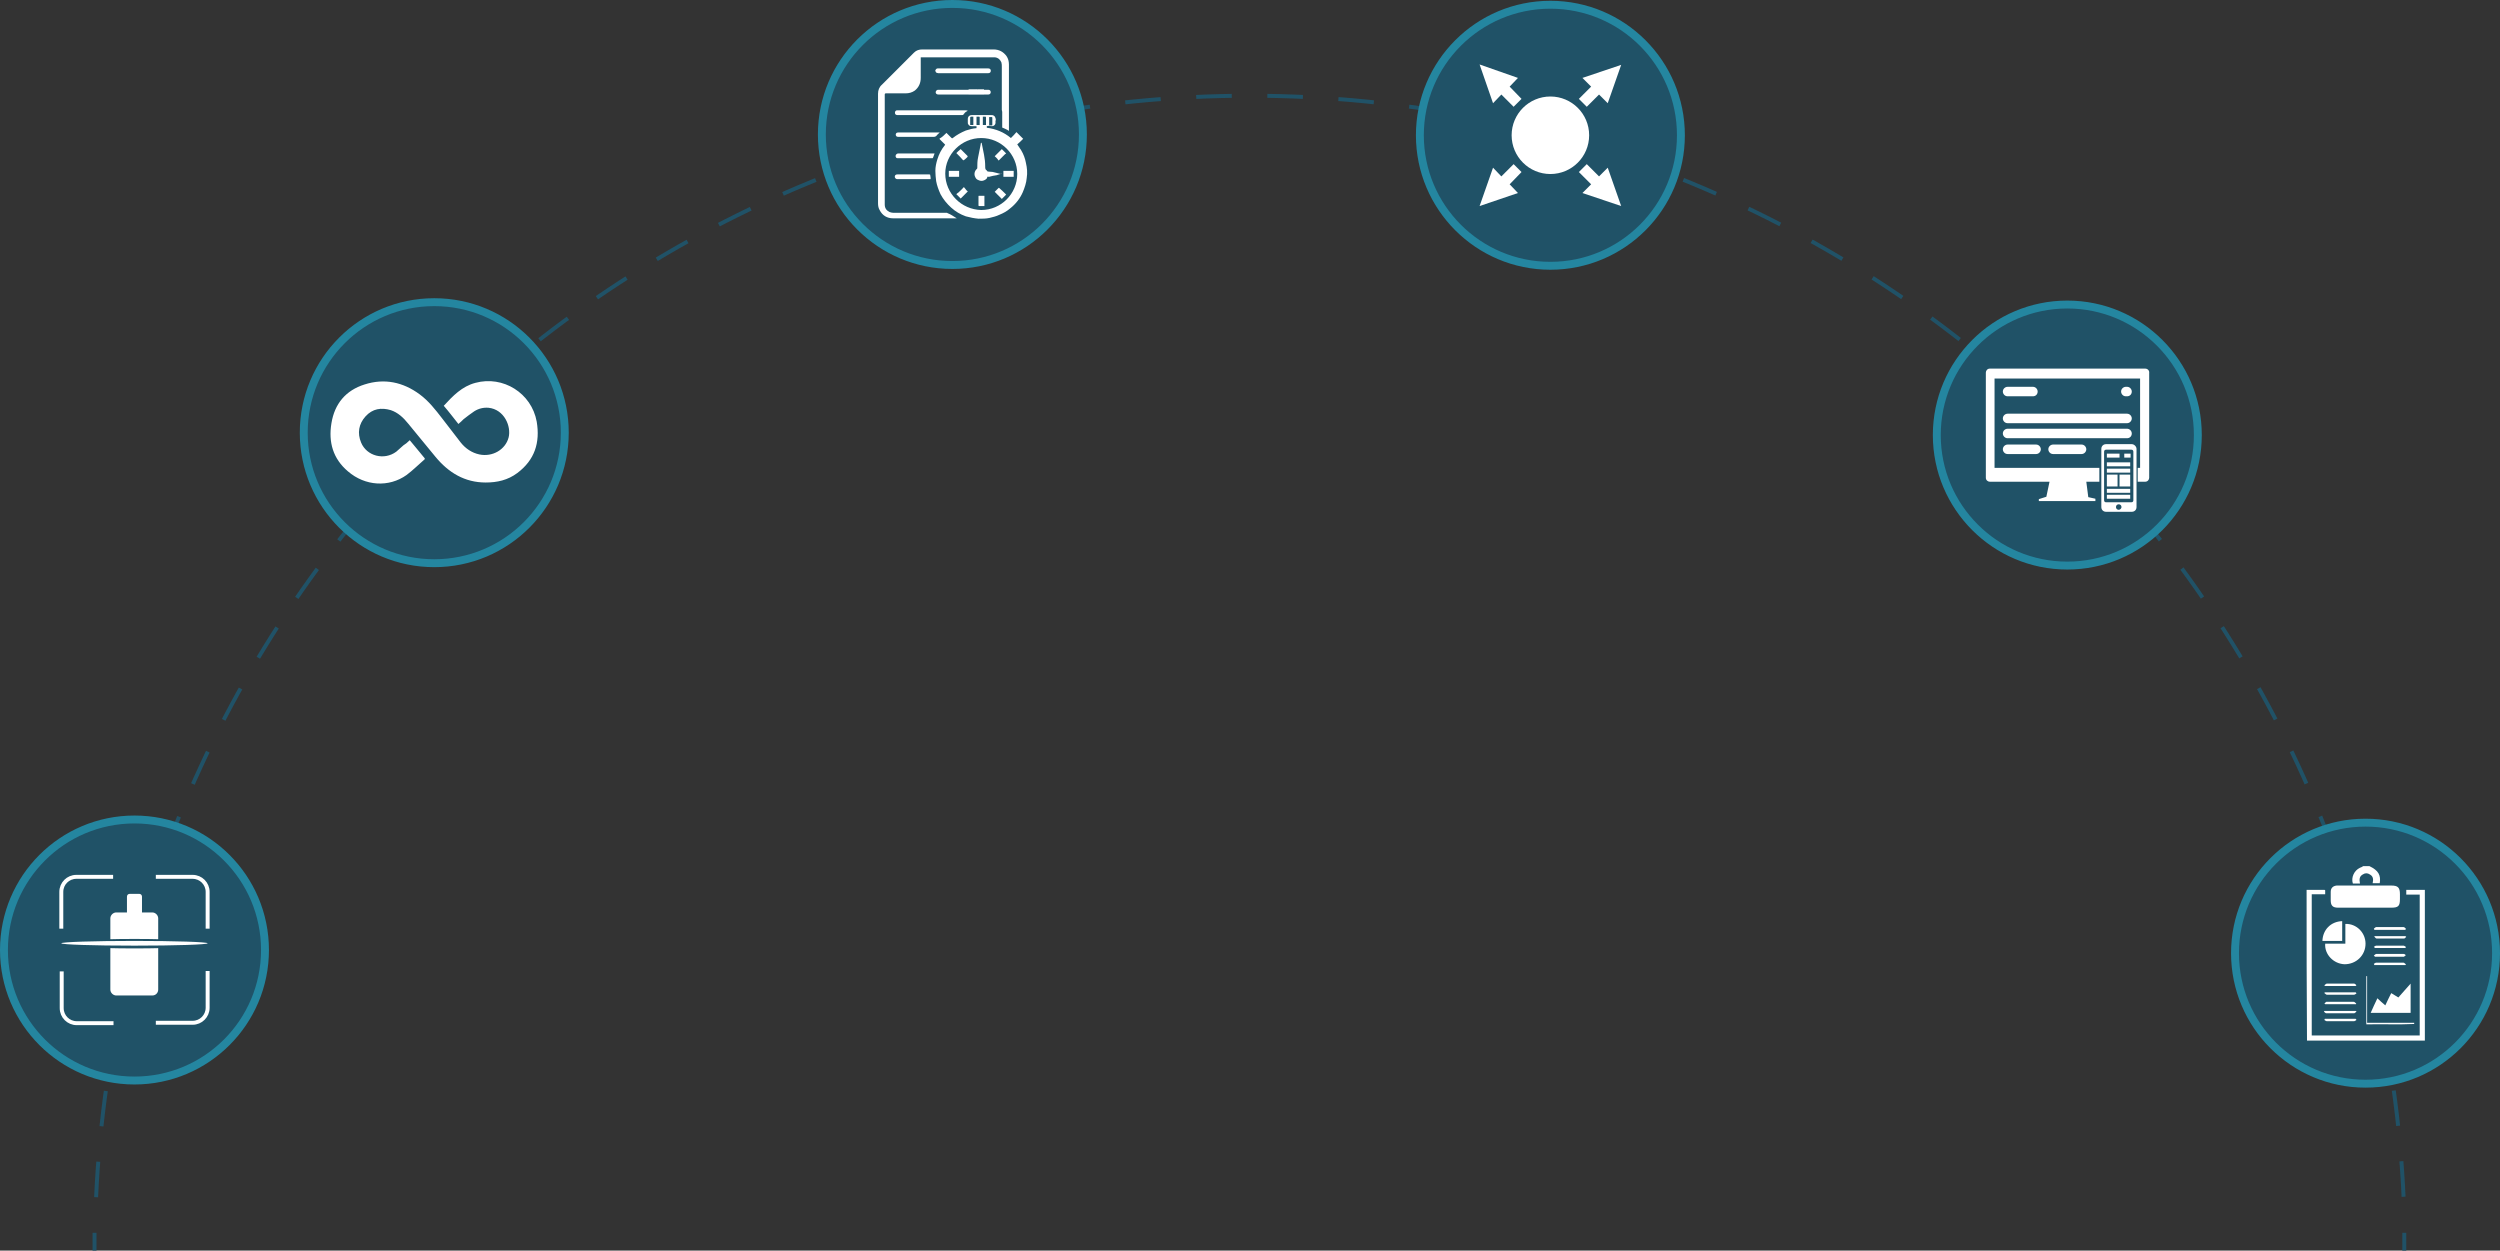 <!-- Generator: Adobe Illustrator 18.0.0, SVG Export Plug-In  -->
<svg version="1.1"
	 xmlns="http://www.w3.org/2000/svg" xmlns:xlink="http://www.w3.org/1999/xlink" xmlns:a="http://ns.adobe.com/AdobeSVGViewerExtensions/3.0/"
	 x="0px" y="0px" width="632.1px" height="316.2px" viewBox="0 0 632.1 316.2" enable-background="new 0 0 632.1 316.2"
	 xml:space="preserve">
<rect x="0" y="0" width="632.1" height="316.2" fill="#333333" stroke="none"/>
<defs>
</defs>
<g>
	<g>
		<g>
			<path fill="none" stroke="#205267" stroke-miterlimit="10" d="M23.9,316.2c0-1.5,0-3,0-4.5"/>
			<path fill="none" stroke="#205267" stroke-miterlimit="10" stroke-dasharray="8.994,8.994" d="M24.3,302.7
				c7-155,134.9-278.5,291.7-278.5c158.3,0,287.1,125.9,291.9,283"/>
			<path fill="none" stroke="#205267" stroke-miterlimit="10" d="M607.9,311.7c0,1.5,0,3,0,4.5"/>
		</g>
	</g>
	<circle fill="#205267" stroke="#2486A0" stroke-width="2" stroke-miterlimit="10" cx="240.8" cy="34" r="33"/>
	<circle fill="#205267" stroke="#2486A0" stroke-width="2" stroke-miterlimit="10" cx="34" cy="240.2" r="33"/>
	<circle fill="#205267" stroke="#2486A0" stroke-width="2" stroke-miterlimit="10" cx="109.8" cy="109.4" r="33"/>
	<circle fill="#205267" stroke="#2486A0" stroke-width="2" stroke-miterlimit="10" cx="392" cy="34.2" r="33"/>
	<circle fill="#205267" stroke="#2486A0" stroke-width="2" stroke-miterlimit="10" cx="522.7" cy="110" r="33"/>
	<circle fill="#205267" stroke="#2486A0" stroke-width="2" stroke-miterlimit="10" cx="598.1" cy="241" r="33"/>
	<g>
		<path fill="#FFFFFF" d="M103.6,111.3c1.3,1.6,2.6,3.1,3.8,4.6c0,0.1,0,0.2,0,0.2c-1.5,1.3-3,2.8-4.6,4c-4.5,3.2-10.5,2.8-14.8-0.9
			c-3.8-3.2-5-7.4-4.2-12.2c0.8-4.9,3.6-8.3,8.4-9.8c5-1.6,9.7-0.6,13.9,2.5c2.3,1.7,4,3.9,5.7,6.1c1.6,2,3.1,4.1,4.7,6.1
			c1.2,1.5,2.8,2.6,4.7,3c3.3,0.7,6.6-1.2,7.4-4.3c0.7-2.8-1.1-7.1-5.1-7.5c-1.3-0.1-2.5,0.2-3.6,0.9c-0.9,0.6-1.8,1.3-2.7,2
			c-0.4,0.4-0.8,0.8-1.3,1.2c-1.2-1.5-2.4-3.1-3.7-4.6c2.3-2.5,4.6-4.9,8-5.8c7-1.9,14.2,2.6,15.5,9.8c0.9,5.3-0.5,9.7-4.9,13
			c-2.4,1.8-5.1,2.4-8,2.4c-5.3,0-9.4-2.5-12.7-6.5c-2.3-2.8-4.6-5.6-6.9-8.4c-1.2-1.5-2.6-2.8-4.4-3.4c-2.4-0.7-4.6-0.4-6.4,1.6
			c-1.7,1.9-2.1,4.2-1.1,6.6c1.4,3.4,5.8,4.6,8.9,2.3c0.6-0.5,1.2-1.1,1.8-1.6C102.5,112.3,103,111.9,103.6,111.3z"/>
	</g>
	<g>
		<path fill="none" stroke="#FFFFFF" stroke-miterlimit="10" d="M15.5,234.8v-9.3c0-2.1,1.7-3.8,3.8-3.8h9.3"/>
		<path fill="none" stroke="#FFFFFF" stroke-miterlimit="10" d="M52.5,245.5v9.3c0,2.1-1.7,3.8-3.8,3.8h-9.3"/>
		<path fill="none" stroke="#FFFFFF" stroke-miterlimit="10" d="M39.4,221.7h9.3c2.1,0,3.8,1.7,3.8,3.8v9.3"/>
		<path fill="none" stroke="#FFFFFF" stroke-miterlimit="10" d="M28.7,258.7h-9.3c-2.1,0-3.8-1.7-3.8-3.8v-9.3"/>
	</g>
	<path fill="#FFFFFF" d="M38.5,251.7h-9.1c-0.8,0-1.5-0.7-1.5-1.5v-18c0-0.8,0.7-1.5,1.5-1.5h9.1c0.8,0,1.5,0.7,1.5,1.5v18
		C40,251,39.4,251.7,38.5,251.7z"/>
	<path fill="#FFFFFF" d="M35.2,232.8h-2.4c-0.4,0-0.7-0.3-0.7-0.7v-5.4c0-0.4,0.3-0.7,0.7-0.7h2.4c0.4,0,0.7,0.3,0.7,0.7v5.4
		C35.9,232.5,35.6,232.8,35.2,232.8z"/>
	<ellipse fill="#205267" cx="34" cy="238.6" rx="18.5" ry="1.2"/>
	<ellipse fill="#FFFFFF" cx="34" cy="238.5" rx="18.5" ry="0.6"/>
	<g>
		<path fill="#FFFFFF" d="M241.9,55.2c-0.1,0-0.1,0-0.2,0c-5.3,0-10.6,0-15.9,0c-1.5,0-2.7-0.7-3.4-2.1c-0.3-0.5-0.4-1.1-0.4-1.7
			c0-2.4,0-4.7,0-7.1c0-6.9,0-13.7,0-20.6c0-0.9,0.3-1.7,1-2.3c2.7-2.7,5.4-5.4,8.1-8.1c0.6-0.6,1.3-0.8,2.1-0.8c3.3,0,6.5,0,9.8,0
			c0.4,0,0.7,0,1.1,0c0.3,0,0.5,0,0.8,0c0.2,0,0.5,0,0.7,0c1.9,0,3.7,0,5.6,0c1.4,0,2.5,0.6,3.3,1.7c0.4,0.6,0.6,1.3,0.6,2.1
			c0,3.4,0,6.8,0,10.1c0,0.2,0,0.5,0,0.7c0,0.3,0,0.5,0,0.8c0,0.1,0,0.2,0,0.4c0,1.5,0,3,0,4.6c0,0.1,0,0.1,0,0.2
			c-0.3-0.2-0.6-0.4-0.9-0.5c-0.2-0.1-0.4-0.2-0.7-0.3c-0.1,0-0.1-0.1-0.1-0.2c0-0.9,0-1.8,0-2.7c0-0.2,0-0.3,0-0.5
			c0-0.1,0-0.1,0-0.2c0-0.1,0-0.2,0-0.3c0-0.1,0-0.1,0-0.1c0-0.2-0.1-0.4-0.1-0.5c0-3.6,0-7.3,0-10.9c0-0.4,0-0.7-0.1-1.1
			c-0.3-0.7-0.8-1.2-1.6-1.3c-0.2,0-0.3,0-0.5,0c-6,0-12,0-18,0c-0.1,0-0.2,0-0.3,0c0,0.1,0,0.2,0,0.3c0,1.6,0,3.3,0,4.9
			c0,1.3-0.5,2.4-1.5,3.2c-0.7,0.5-1.5,0.7-2.3,0.7c-1.7,0-3.3,0-5,0c-0.2,0-0.3,0.1-0.3,0.3c0,9.3,0,18.5,0,27.8
			c0,0.9,0.4,1.5,1.2,1.9c0.3,0.1,0.6,0.2,0.9,0.2c2.9,0,5.8,0,8.6,0c1.6,0,3.3,0,4.9,0c0.1,0,0.2,0,0.3,0.1
			C240.4,54.2,241.1,54.7,241.9,55.2z"/>
		<path fill="#FFFFFF" d="M239.3,33.6c0.4,0.4,0.9,0.9,1.3,1.3c0.1,0.1,0.2,0.1,0.3,0c1-0.8,2.1-1.4,3.3-1.9
			c0.9-0.3,1.7-0.5,2.7-0.6c0-0.2,0-0.3,0-0.5c-0.4,0-0.8,0-1.2,0c-0.4,0-0.7-0.1-0.9-0.5c-0.1-0.1-0.1-0.3-0.1-0.5
			c0-0.3,0-0.5,0-0.8c0-0.6,0.4-1,1-1c0.8,0,1.6,0,2.4,0c0.9,0,1.7,0,2.6,0c0.2,0,0.3,0,0.5,0.1c0.2,0.1,0.3,0.2,0.4,0.4
			c0.1,0.3,0.3,0.6,0.1,1c0,0.1,0,0.1,0,0.2c0.1,0.6-0.3,1.1-0.9,1.1c-0.2,0-0.4,0-0.6-0.1c0,0-0.1,0-0.1,0c-0.2,0-0.4,0.1-0.6,0.1
			c0,0.1,0,0.3,0,0.4c2.3,0.3,4.3,1.1,6.1,2.6c0.5-0.5,1-1,1.4-1.5c0.6,0.6,1.1,1.1,1.7,1.7c-0.5,0.5-1,1-1.5,1.4
			c0.3,0.5,0.7,1,1,1.5c0.6,1,1,2.1,1.2,3.2c0.3,1.3,0.4,2.5,0.2,3.8c-0.1,1.2-0.5,2.4-1,3.6c-0.7,1.6-1.8,3-3.2,4.1
			c-0.8,0.7-1.7,1.2-2.7,1.6c-0.8,0.4-1.7,0.6-2.5,0.8c-0.9,0.2-1.8,0.2-2.8,0.2c-1.1-0.1-2.1-0.3-3.2-0.6c-1.4-0.5-2.6-1.2-3.7-2.2
			c-1.1-1-2-2.1-2.7-3.4c-0.5-1.1-0.9-2.2-1.1-3.3c-0.1-0.9-0.2-1.7-0.2-2.6c0-1,0.2-1.9,0.5-2.9c0.4-1.3,1-2.5,1.9-3.6
			c0.1-0.1,0.1-0.1,0-0.2c-0.4-0.4-0.9-0.9-1.3-1.3c0,0-0.1-0.2,0-0.2C238.2,34.7,238.7,34.2,239.3,33.6
			C239.2,33.6,239.2,33.6,239.3,33.6z M257.2,44c0-5-4.1-9.1-9.1-9.1c-5,0-9.1,4.1-9.1,9c0,5,4.1,9.1,9.1,9.2
			C253.1,53.1,257.2,49,257.2,44z M250.1,29.6c0,0.7,0,1.3,0,2c0,0.1,0.1,0.1,0.2,0.1c0.2,0,0.4,0,0.6,0c0-0.4,0-0.8,0-1.1
			c0-0.1,0-0.1,0-0.2c0-0.2,0-0.4,0-0.7c0,0-0.1-0.1-0.1-0.1C250.5,29.6,250.3,29.6,250.1,29.6z M247.7,31.6c0-0.7,0-1.3,0-2
			c0,0-0.1-0.1-0.1-0.1c-0.2,0-0.4,0-0.7,0c0,0.7,0,1.4,0,2.1C247.2,31.6,247.4,31.6,247.7,31.6z M249.3,31.6c0-0.2,0-0.3,0-0.5
			c0-0.5,0-0.9,0-1.4c0-0.1-0.1-0.2-0.1-0.2c-0.2,0-0.4,0-0.7,0c0,0.7,0,1.4,0,2.1C248.8,31.6,249,31.6,249.3,31.6z M246.1,31.6
			c0-0.7,0-1.4,0-2.1c-0.2,0-0.4,0-0.6,0c-0.1,0-0.2,0.1-0.2,0.2c0,0.6,0,1.2,0,1.7c0,0.1,0,0.1,0,0.2
			C245.6,31.6,245.8,31.6,246.1,31.6z"/>
		<path fill="#FFFFFF" d="M244.7,28c-0.4,0.2-0.7,0.4-0.9,0.7c0,0,0,0.1-0.1,0.1c-0.1,0.3-0.3,0.3-0.6,0.3c-5.4,0-10.7,0-16.1,0
			c-0.4,0-0.6-0.1-0.7-0.4c-0.1-0.4,0.1-0.8,0.5-0.8c0.2,0,0.4,0,0.6,0c4,0,8,0,11.9,0c1.7,0,3.3,0,5,0C244.6,28,244.6,28,244.7,28z
			"/>
		<path fill="#FFFFFF" d="M243.6,17.3c2.1,0,4.2,0,6.3,0c0.4,0,0.7,0.3,0.6,0.7c0,0.3-0.3,0.5-0.6,0.5c-0.1,0-0.2,0-0.4,0
			c-4.1,0-8.2,0-12.3,0c-0.2,0-0.5-0.1-0.6-0.3c-0.1-0.2-0.2-0.4,0-0.6c0.1-0.2,0.3-0.3,0.5-0.3c0.8,0,1.5,0,2.3,0
			C240.9,17.3,242.2,17.3,243.6,17.3z"/>
		<path fill="#FFFFFF" d="M247,22.7c-0.1,0-0.1,0-0.2,0.1c0,0-0.1,0.1-0.1,0.1c0,0,0.1,0.1,0.1,0.1c0.2,0,0.3-0.1,0.4-0.3
			c0.5,0,1,0,1.4,0c0.4,0,0.9,0,1.3,0c0.3,0,0.6,0.2,0.6,0.6c0,0.3-0.2,0.6-0.6,0.6c-0.7,0-1.3,0-2,0c-3.5,0-7.1,0-10.6,0
			c-0.3,0-0.6-0.1-0.7-0.4c-0.1-0.3,0.1-0.7,0.5-0.8c0.1,0,0.1,0,0.2,0c3.1,0,6.3,0,9.4,0C246.8,22.6,246.9,22.6,247,22.7
			C247,22.7,247,22.7,247,22.7z"/>
		<path fill="#FFFFFF" d="M237.6,33.5c-0.3,0.3-0.6,0.5-0.8,0.8c-0.2,0.2-0.4,0.3-0.7,0.3c-0.5,0-1.1,0-1.6,0c-0.4,0-0.7,0-1.1,0
			c-0.2,0-0.5,0-0.7,0c-0.1,0-0.3,0-0.4,0c-1.7,0-3.5,0-5.2,0c-0.3,0-0.5-0.1-0.6-0.4c-0.1-0.3,0.1-0.7,0.5-0.7c0.1,0,0.2,0,0.3,0
			c2.1,0,4.3,0,6.4,0c0.5,0,0.9,0,1.4,0c0.8,0,1.7,0,2.5,0C237.4,33.4,237.5,33.4,237.6,33.5C237.6,33.4,237.6,33.5,237.6,33.5z"/>
		<path fill="#FFFFFF" d="M236.3,38.8c-0.1,0.4-0.3,0.7-0.4,1.1c0,0-0.1,0.1-0.1,0.1c0,0-0.1,0-0.1,0c-2.9,0-5.7,0-8.6,0
			c-0.3,0-0.5,0-0.6-0.3c-0.2-0.4,0.1-0.8,0.5-0.9c0.4,0,0.7,0,1.1,0c2.7,0,5.4,0,8.1,0C236.2,38.8,236.2,38.8,236.3,38.8z"/>
		<path fill="#FFFFFF" d="M235.3,45.3c0,0-0.1,0-0.2,0c-2.7,0-5.4,0-8.2,0c-0.5,0-0.8-0.5-0.6-0.9c0.1-0.2,0.3-0.3,0.6-0.3
			c1.3,0,2.6,0,3.9,0c1.4,0,2.8,0,4.1,0c0.2,0,0.3,0,0.3,0.2C235.3,44.7,235.3,45,235.3,45.3z"/>
		<path fill="#FFFFFF" d="M253.3,43.9c-0.5,0.1-0.9,0.3-1.3,0.4c-0.6,0.1-1.3,0.2-1.9,0.4c-0.1,0-0.2,0-0.2,0
			c-0.2-0.1-0.3,0-0.3,0.2c-0.1,0.4-0.7,0.7-1.1,0.8c-0.4,0.1-0.8,0-1.2-0.2c-0.3-0.1-0.6-0.4-0.7-0.7c-0.4-0.7-0.2-1.6,0.4-2.1
			c0.1-0.1,0.1-0.2,0.1-0.2c0-0.9,0-1.8,0.2-2.7c0.2-1,0.4-2,0.6-3c0-0.2,0.1-0.4,0.1-0.6c0,0,0-0.1,0.1-0.1c0,0,0,0,0.1,0
			c0.2,1,0.4,2,0.6,3c0.2,1,0.3,2,0.3,3c0,0.4,0,0.8,0.4,1c0.1,0.3,0.4,0.3,0.6,0.3c0.6,0,1.2,0.1,1.8,0.3c0.4,0.1,0.8,0.2,1.2,0.3
			C253.1,43.8,253.1,43.9,253.3,43.9z"/>
		<path fill="#FFFFFF" d="M242.5,43.2c0,0.5,0,1,0,1.5c-0.9,0-1.7,0-2.6,0c0-0.5,0-1,0-1.5C240.8,43.2,241.7,43.2,242.5,43.2z"/>
		<path fill="#FFFFFF" d="M253.7,43.2c0.9,0,1.7,0,2.6,0c0,0.5,0,1,0,1.5c-0.9,0-1.7,0-2.6,0C253.7,44.2,253.7,43.7,253.7,43.2z"/>
		<path fill="#FFFFFF" d="M248.9,49.5c0,0.9,0,1.7,0,2.6c-0.2,0-0.5,0-0.7,0c-0.2,0-0.4,0-0.6,0c-0.1,0-0.2,0-0.2-0.2
			c0-0.8,0-1.5,0-2.3c0-0.1,0.1-0.1,0.1-0.1C247.9,49.5,248.4,49.5,248.9,49.5z"/>
		<path fill="#FFFFFF" d="M254.4,49.2c-0.4,0.4-0.7,0.7-1.1,1.1c-0.6-0.6-1.2-1.2-1.8-1.8c0.3-0.3,0.7-0.7,1-1c0,0,0.1,0,0.1,0
			C253.2,48,253.8,48.6,254.4,49.2z"/>
		<path fill="#FFFFFF" d="M251.5,39.5c0.6-0.6,1.2-1.2,1.8-1.8c0.3,0.3,0.7,0.7,1.1,1.1c-0.1,0.1-0.2,0.1-0.3,0.2
			c-0.5,0.5-1,1-1.5,1.5c-0.1,0.1-0.1,0.1-0.2,0C252.2,40.1,251.8,39.8,251.5,39.5z"/>
		<path fill="#FFFFFF" d="M241.8,38.7c0.3-0.3,0.7-0.7,1.1-1c0,0,0.1,0,0.1,0.1c0.5,0.5,1.1,1.1,1.6,1.6c0.1,0.1,0.1,0.2,0,0.3
			c-0.3,0.3-0.6,0.6-0.9,0.8c0,0-0.1,0-0.2,0C243,39.9,242.4,39.3,241.8,38.7C241.8,38.8,241.8,38.7,241.8,38.7z"/>
		<path fill="#FFFFFF" d="M244.7,48.4c-0.6,0.6-1.2,1.2-1.8,1.8c-0.3-0.3-0.7-0.7-1.1-1.1c0.1-0.1,0.3-0.3,0.5-0.4
			c0.4-0.4,0.9-0.8,1.3-1.3c0.1-0.1,0.1-0.1,0.2,0c0.1,0.2,0.3,0.3,0.4,0.5C244.3,48.1,244.5,48.2,244.7,48.4z"/>
		<rect x="244.9" y="22.6" fill="#FFFFFF" width="3.9" height="1.2"/>
	</g>
	<g>
		<circle fill="#FFFFFF" cx="392" cy="34.2" r="9.8"/>
		<polygon fill="#FFFFFF" points="383.8,19.7 374.1,16.3 377.5,26.1 379.6,23.9 382.7,27 384.7,25 381.7,21.9 		"/>
		<polygon fill="#FFFFFF" points="400.1,48.8 409.9,52.1 406.5,42.4 404.3,44.6 401.2,41.5 399.2,43.5 402.3,46.6 		"/>
		<polygon fill="#FFFFFF" points="406.5,26.1 409.9,16.4 400.1,19.7 402.3,21.9 399.2,25 401.2,27 404.3,23.9 		"/>
		<polygon fill="#FFFFFF" points="377.5,42.4 374.1,52.1 383.8,48.8 381.7,46.6 384.7,43.5 382.7,41.5 379.6,44.6 		"/>
	</g>
	<g>
		<path fill="#FFFFFF" d="M542.4,93.2h-39.3c-0.6,0-1,0.5-1,1v26.6c0,0.6,0.5,1,1,1h15.1l-0.8,3.8l-1.9,0.6v0.5h14.3v-0.6l-1.8-0.4
			l-0.5-3.9h14.9c0.6,0,1-0.5,1-1V94.3C543.5,93.7,543,93.2,542.4,93.2z M541.1,118.3h-36.8V95.7h36.8V118.3z"/>
		<path fill="#FFFFFF" d="M514,100.2h-6.4c-0.7,0-1.2-0.6-1.2-1.2l0,0c0-0.7,0.6-1.2,1.2-1.2h6.4c0.7,0,1.2,0.6,1.2,1.2l0,0
			C515.2,99.7,514.7,100.2,514,100.2z"/>
		<path fill="#FFFFFF" d="M537.8,107h-30.2c-0.7,0-1.2-0.6-1.2-1.2v0c0-0.7,0.6-1.2,1.2-1.2h30.2c0.7,0,1.2,0.6,1.2,1.2v0
			C539,106.4,538.5,107,537.8,107z"/>
		<path fill="#FFFFFF" d="M537.8,110.8h-30.2c-0.7,0-1.2-0.6-1.2-1.2v0c0-0.7,0.6-1.2,1.2-1.2h30.2c0.7,0,1.2,0.6,1.2,1.2v0
			C539,110.3,538.5,110.8,537.8,110.8z"/>
		<path fill="#FFFFFF" d="M514.8,114.8h-7.2c-0.7,0-1.2-0.6-1.2-1.2v0c0-0.7,0.6-1.2,1.2-1.2h7.2c0.7,0,1.2,0.6,1.2,1.2v0
			C516,114.2,515.5,114.8,514.8,114.8z"/>
		<path fill="#FFFFFF" d="M526.3,114.8h-7.2c-0.7,0-1.2-0.6-1.2-1.2v0c0-0.7,0.6-1.2,1.2-1.2h7.2c0.7,0,1.2,0.6,1.2,1.2v0
			C527.5,114.2,527,114.8,526.3,114.8z"/>
		<path fill="#FFFFFF" d="M537.8,100.2h-0.3c-0.7,0-1.2-0.6-1.2-1.2l0,0c0-0.7,0.6-1.2,1.2-1.2h0.3c0.7,0,1.2,0.6,1.2,1.2l0,0
			C539,99.7,538.5,100.2,537.8,100.2z"/>
	</g>
	<g>
		<path fill="#205267" d="M539.4,126.5c0,0.3-0.2,0.5-0.5,0.5h-6.4c-0.3,0-0.5-0.2-0.5-0.5v-12.3c0-0.3,0.2-0.5,0.5-0.5h6.4
			c0.3,0,0.5,0.2,0.5,0.5V126.5z"/>
		<path fill="#205267" d="M540.5,126.5c0,0.3-0.3,0.5-0.7,0.5h-8.3c-0.4,0-0.7-0.2-0.7-0.5v-12.3c0-0.3,0.3-0.5,0.7-0.5h8.3
			c0.4,0,0.7,0.2,0.7,0.5V126.5z"/>
		<g>
			<rect x="532.7" y="114.7" fill="#FFFFFF" width="3.2" height="1"/>
			<rect x="532.7" y="116.9" fill="#FFFFFF" width="5.9" height="1"/>
			<rect x="532.7" y="118.5" fill="#FFFFFF" width="5.9" height="1"/>
			<rect x="532.7" y="123.6" fill="#FFFFFF" width="5.9" height="1"/>
			<rect x="532.7" y="125.1" fill="#FFFFFF" width="5.9" height="1"/>
			<rect x="532.7" y="120" fill="#FFFFFF" width="2.7" height="3"/>
			<rect x="535.9" y="120" fill="#FFFFFF" width="2.7" height="3"/>
			<rect x="537.1" y="114.7" fill="#FFFFFF" width="1.6" height="1"/>
		</g>
		<path fill="#FFFFFF" d="M539,112.3h-6.5c-0.7,0-1.2,0.5-1.2,1.2v14.7c0,0.7,0.5,1.2,1.2,1.2h6.5c0.7,0,1.2-0.5,1.2-1.2v-14.7
			C540.2,112.9,539.6,112.3,539,112.3z M535.7,128.9c-0.4,0-0.7-0.3-0.7-0.7c0-0.4,0.3-0.7,0.7-0.7s0.7,0.3,0.7,0.7
			C536.4,128.5,536.1,128.9,535.7,128.9z M539.4,126.5c0,0.3-0.2,0.5-0.5,0.5h-6.4c-0.3,0-0.5-0.2-0.5-0.5v-12.3
			c0-0.3,0.2-0.5,0.5-0.5h6.4c0.3,0,0.5,0.2,0.5,0.5V126.5z"/>
	</g>
	<g>
		<path fill="#FFFFFF" d="M583.2,225c1.5,0,3,0,4.5,0c0.1,0,0.1,0,0.2,0.1c0,0.3,0,0.6,0,1c-1.1,0-2.3,0-3.4,0c0,11.9,0,23.8,0,35.7
			c9.1,0,18.2,0,27.3,0c0-11.8,0-23.7,0-35.6c-1.1,0-2.2,0-3.4,0c0-0.4,0-0.8,0-1.2c1.6,0,3.1,0,4.7,0c0,12.7,0,25.4,0,38.1
			c-9.9,0-19.9,0-29.8,0C583.2,250.4,583.2,237.7,583.2,225z"/>
		<path fill="#FFFFFF" d="M599.1,219c2.3,1.1,2.9,2.3,2.6,4.3c-0.6,0-1.2,0-1.8,0c0.2-0.9,0.2-1.7-0.7-2.2c-0.6-0.4-1.2-0.4-1.8,0
			c-0.9,0.5-0.9,1.3-0.7,2.3c-0.6,0-1.2,0-1.8,0c-0.5-1.5,0.3-3.3,1.8-4c0.3-0.1,0.5-0.2,0.8-0.4C598,219,598.6,219,599.1,219z"/>
		<path fill="#FFFFFF" d="M598.1,229.5c-2.3,0-4.6,0-6.9,0c-1.4,0-1.9-0.5-1.9-1.9c0-0.7,0-1.4,0-2.1c0-1,0.6-1.5,1.5-1.6
			c0.2,0,0.4,0,0.6,0c4.4,0,8.8,0,13.2,0c1.7,0,2.2,0.5,2.2,2.2c0,0.4,0,0.8,0,1.2c0,1.8-0.4,2.2-2.2,2.2
			C602.5,229.5,600.3,229.5,598.1,229.5z"/>
		<path fill="#FFFFFF" d="M587.9,238.6c1.7,0,3.3,0,5.1,0c0-1.7,0-3.4,0-5c2.8-0.1,5.1,2.2,5.1,5c0,2.9-2.3,5.2-5.3,5.2
			C590,243.7,587.7,241.3,587.9,238.6z"/>
		<path fill="#FFFFFF" d="M601.1,252.4c0.7,0.7,1.3,1.2,2,1.8c0.5-1.1,1-2.1,1.5-3.1c0.6,0.4,1.2,0.7,1.8,1.1c1-1.1,2-2.3,3.1-3.5
			c0,2.6,0,4.9,0,7.4c-3.3,0-6.6,0-10.1,0C599.9,254.9,600.5,253.7,601.1,252.4z"/>
		<path fill="#FFFFFF" d="M587.2,237.9c0.1-2.8,2.1-4.9,5-5c0,1.6,0,3.3,0,5C590.5,237.9,588.9,237.9,587.2,237.9z"/>
		<path fill="#FFFFFF" d="M598.3,259c0-4.2,0-8.2,0-12.2c0.1,0,0.2,0,0.2,0c0,3.9,0,7.8,0,11.8c4.1,0,8,0,11.9,0c0,0.1,0,0.2,0,0.3
			C606.4,259.1,602.4,258.9,598.3,259z"/>
		<path fill="#FFFFFF" d="M600.2,234.8c0.2-0.1,0.4-0.4,0.6-0.4c2.3,0,4.6,0,6.9,0c0.2,0,0.4,0.2,0.6,0.4c0,0.1-0.1,0.2-0.1,0.3
			c-2.6,0-5.2,0-7.9,0C600.3,234.9,600.3,234.9,600.2,234.8z"/>
		<path fill="#FFFFFF" d="M600.4,236.7c2.6,0,5.2,0,7.8,0c0.1,0.1,0.1,0.1,0.2,0.2c-0.2,0.1-0.4,0.4-0.5,0.4c-2.3,0-4.7,0-7,0
			c-0.2,0-0.4-0.3-0.5-0.4C600.3,236.8,600.3,236.7,600.4,236.7z"/>
		<path fill="#FFFFFF" d="M600.2,239.4c0.2-0.1,0.4-0.3,0.6-0.3c2.3,0,4.6,0,6.9,0c0.2,0,0.4,0.2,0.6,0.3c0,0.1-0.1,0.2-0.1,0.3
			c-2.6,0-5.2,0-7.8,0C600.4,239.5,600.3,239.4,600.2,239.4z"/>
		<path fill="#FFFFFF" d="M600.2,241.6c0.2-0.1,0.4-0.4,0.6-0.4c2.3,0,4.6,0,7,0c0.2,0,0.3,0.2,0.5,0.3c-0.2,0.1-0.4,0.4-0.5,0.4
			c-2.4,0-4.9,0-7.3,0C600.4,241.8,600.3,241.7,600.2,241.6z"/>
		<path fill="#FFFFFF" d="M600.2,243.7c0.2-0.1,0.4-0.3,0.6-0.3c2.3,0,4.6,0,6.9,0c0.2,0,0.4,0.3,0.6,0.4c0,0.1-0.1,0.2-0.1,0.2
			c-2.6,0-5.2,0-7.9,0C600.3,243.9,600.3,243.8,600.2,243.7z"/>
		<path fill="#FFFFFF" d="M595.6,249.3c-2.6,0-5.2,0-7.8,0c0-0.1-0.1-0.2-0.1-0.2c0.2-0.1,0.4-0.4,0.6-0.4c2.3,0,4.6,0,6.9,0
			c0.2,0,0.4,0.2,0.6,0.4C595.8,249.1,595.7,249.2,595.6,249.3z"/>
		<path fill="#FFFFFF" d="M595.8,251.2c-0.2,0.1-0.4,0.3-0.6,0.3c-2.3,0-4.6,0-6.9,0c-0.2,0-0.4-0.3-0.6-0.4c0-0.1,0.1-0.2,0.1-0.2
			c2.6,0,5.2,0,7.8,0C595.7,251,595.8,251.1,595.8,251.2z"/>
		<path fill="#FFFFFF" d="M595.7,253.9c-2.6,0-5.2,0-7.8,0c-0.1-0.1-0.1-0.1-0.2-0.2c0.2-0.1,0.4-0.4,0.5-0.4c2.3,0,4.6,0,6.9,0
			c0.2,0,0.4,0.2,0.6,0.4C595.8,253.7,595.7,253.8,595.7,253.9z"/>
		<path fill="#FFFFFF" d="M595.8,255.8c-0.2,0.1-0.4,0.4-0.6,0.4c-2.3,0-4.6,0-7,0c-0.2,0-0.4-0.2-0.6-0.4c0-0.1,0.1-0.2,0.1-0.2
			c2.6,0,5.2,0,7.8,0C595.7,255.6,595.8,255.7,595.8,255.8z"/>
		<path fill="#FFFFFF" d="M595.8,257.9c-0.2,0.1-0.4,0.3-0.6,0.3c-2.3,0-4.6,0-6.9,0c-0.2,0-0.4-0.2-0.6-0.3c0-0.1,0.1-0.2,0.1-0.3
			c2.6,0,5.2,0,7.8,0C595.7,257.7,595.8,257.8,595.8,257.9z"/>
	</g>
</g>
</svg>